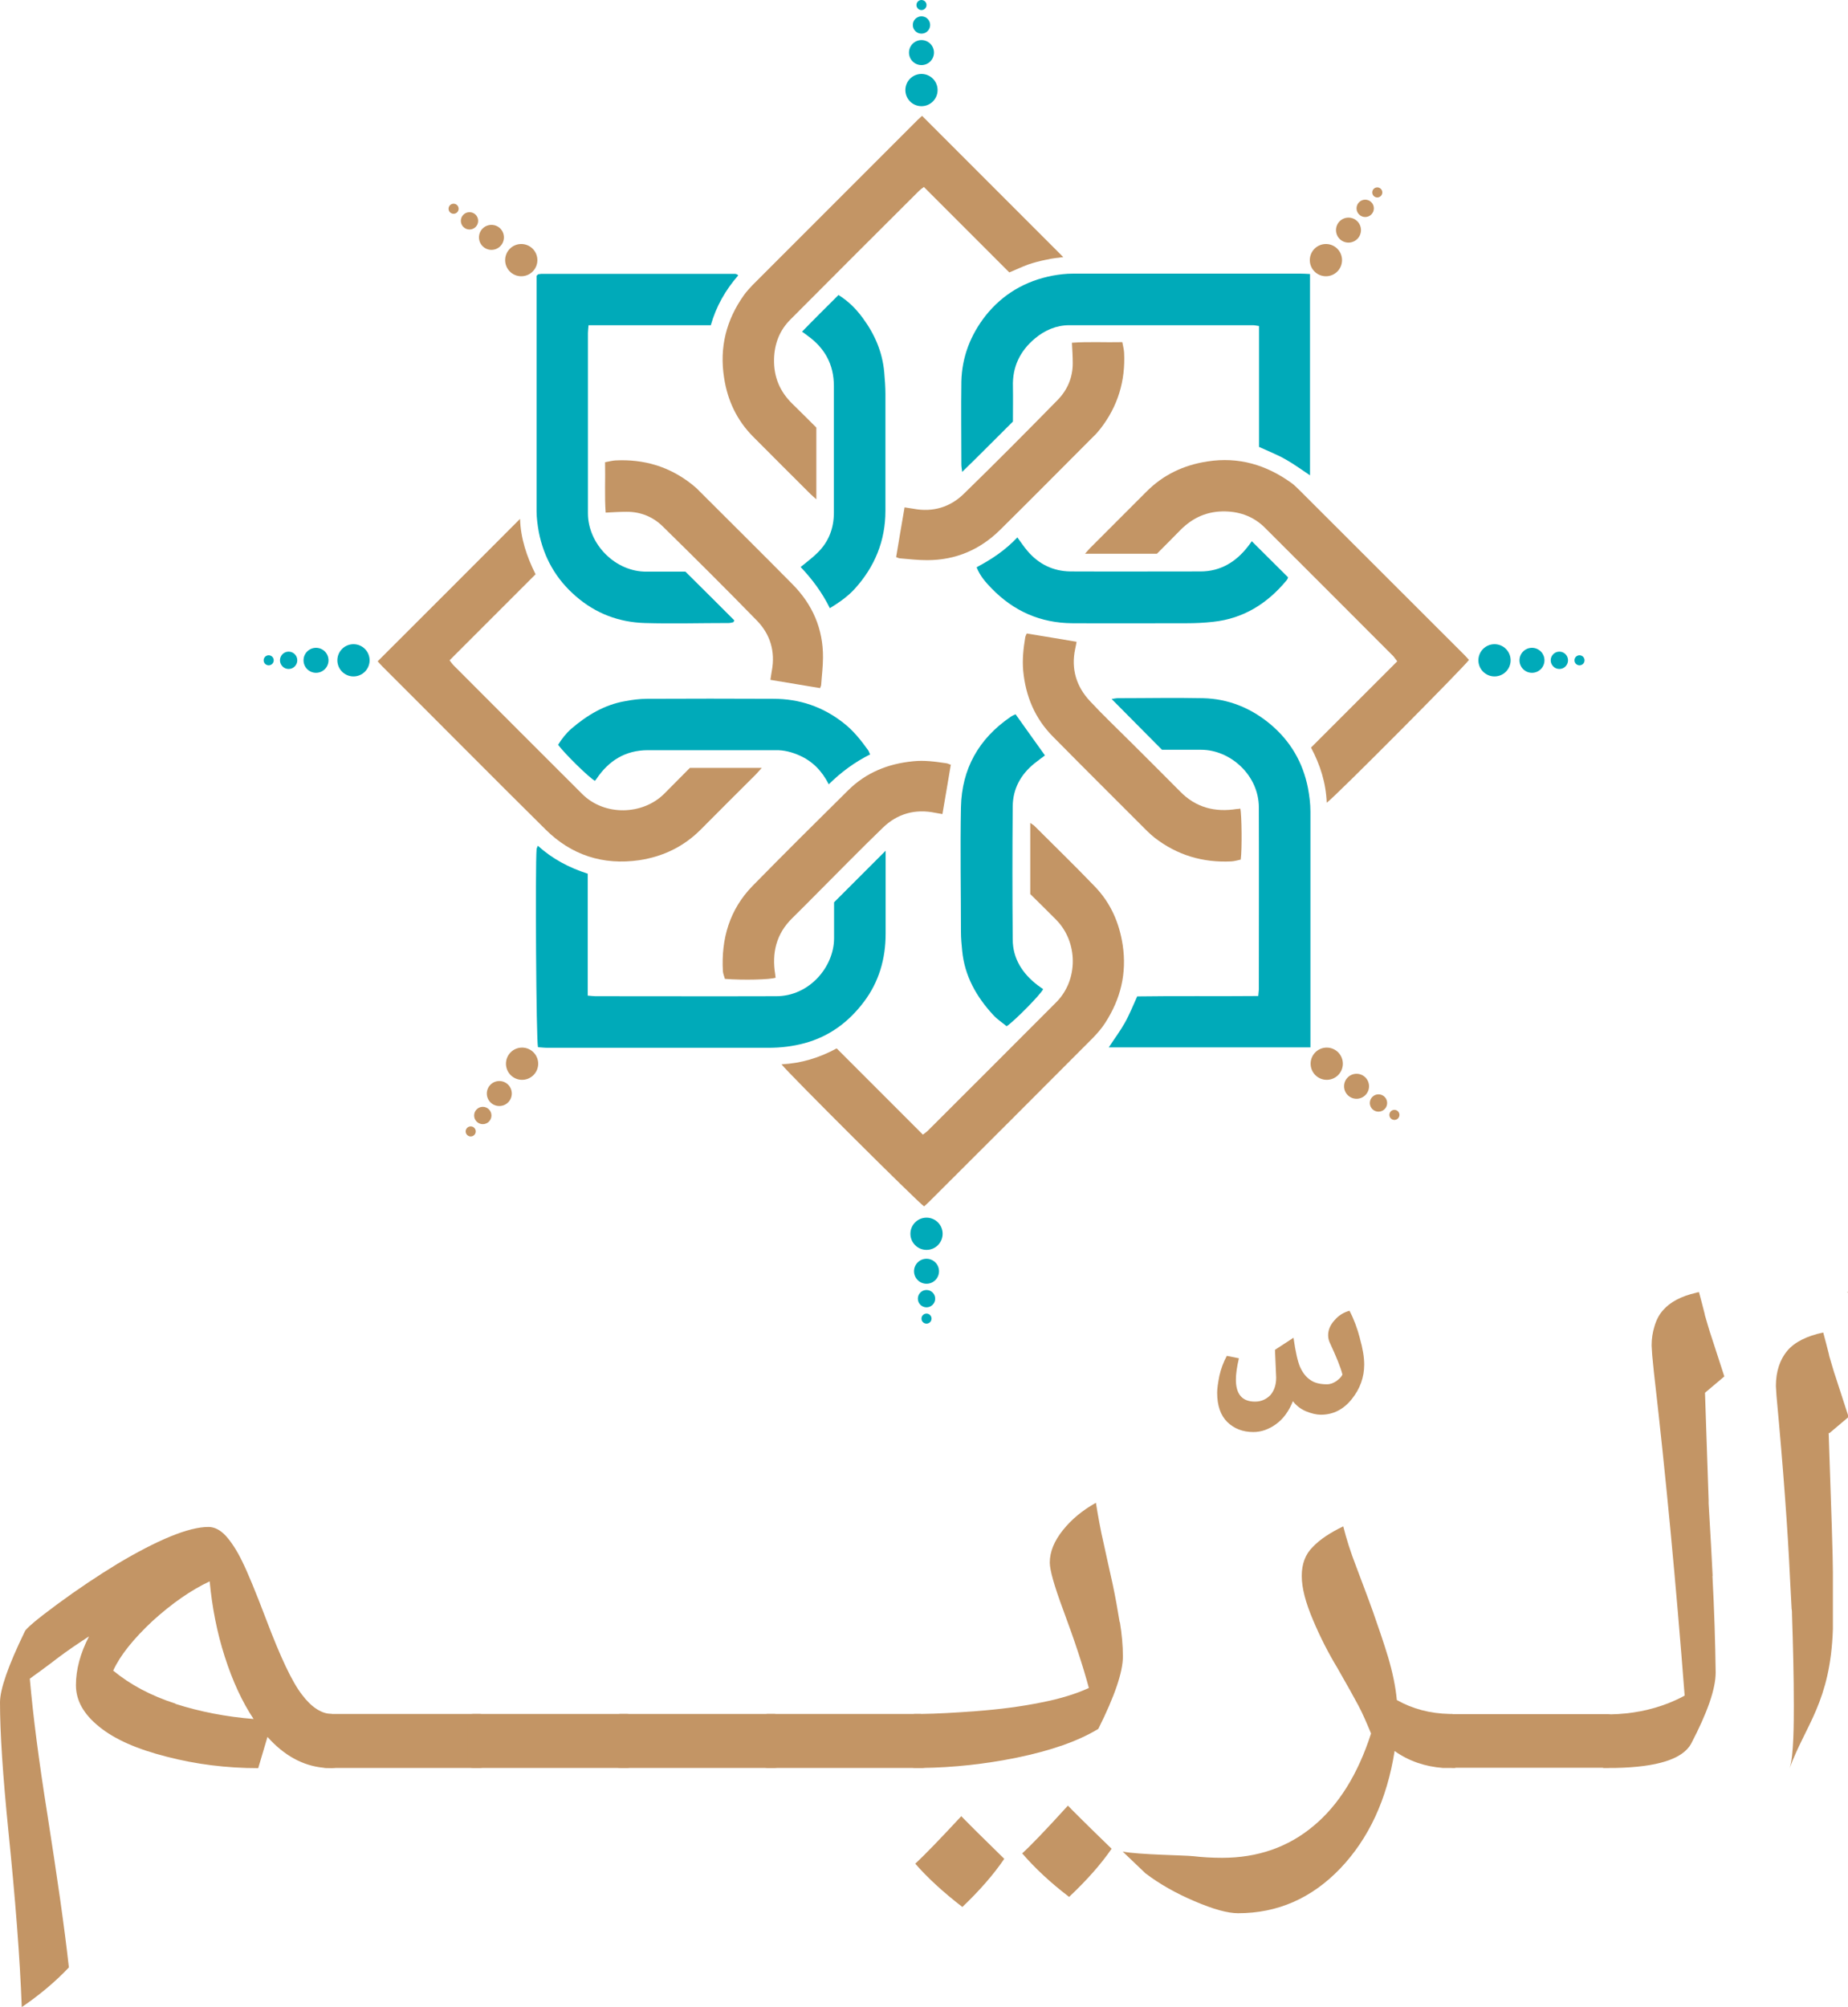 <svg xmlns="http://www.w3.org/2000/svg" xmlns:xlink="http://www.w3.org/1999/xlink" viewBox="0 0 91.75 99.6" id="Layer_1"><defs></defs><g><g><path d=" M 16.48 85.06 C 15.98 85.06 15.47 84.74 14.99 84.1 C 14.5 83.47 13.92 82.23 13.23 80.41 C 12.69 78.99 12.29 78.02 12.02 77.48 C 11.76 76.94 11.48 76.52 11.21 76.22 C 10.94 75.93 10.65 75.78 10.35 75.78 C 9.85 75.78 9.22 75.94 8.44 76.26 C 7.67 76.58 6.8 77.03 5.83 77.61 C 4.86 78.2 3.87 78.86 2.85 79.61 C 1.82 80.37 1.29 80.82 1.23 80.97 C 0.41 82.66 0 83.83 0 84.49 C 0 85.99 0.14 88.12 0.42 90.9 C 0.76 94.25 0.99 97.15 1.08 99.61 C 1.93 99.03 2.72 98.38 3.42 97.64 C 3.2 95.64 2.83 93.1 2.35 90.03 C 1.93 87.4 1.64 85.15 1.48 83.31 C 1.91 83 2.38 82.66 2.87 82.28 C 3.36 81.91 3.88 81.56 4.42 81.21 C 3.98 82.06 3.77 82.87 3.77 83.63 C 3.77 84.39 4.15 85.07 4.92 85.69 C 5.69 86.32 6.81 86.81 8.27 87.18 C 9.73 87.56 11.25 87.75 12.82 87.75 L 13.28 86.2 C 14.1 87.12 15.03 87.63 16.06 87.73 L 16.06 87.73 C 16.19 87.73 16.32 87.75 16.46 87.75 C 16.72 87.75 16.86 87.62 16.86 87.37 L 16.86 85.43 C 16.86 85.19 16.72 85.07 16.46 85.07 Z M 8.72 84.55 C 7.5 84.16 6.47 83.61 5.62 82.91 C 5.96 82.16 6.62 81.34 7.57 80.45 C 8.54 79.57 9.49 78.91 10.41 78.48 C 10.53 79.76 10.77 81.01 11.16 82.22 C 11.55 83.44 12.03 84.47 12.59 85.31 C 11.22 85.2 9.93 84.95 8.71 84.56 Z" stroke-width="0" fill="#C39565"></path><path d=" M 23.8 85.06 L 16.2 85.06 C 16 85.06 15.91 85.16 15.91 85.36 L 15.91 87.45 C 15.91 87.6 15.97 87.68 16.08 87.72 L 16.08 87.72 C 16.08 87.72 16.15 87.74 16.2 87.74 L 23.8 87.74 C 24 87.74 24.1 87.64 24.1 87.45 L 24.1 85.36 C 24.1 85.15 23.99 85.06 23.8 85.06 Z" stroke-width="0" fill="#C39565"></path><path d=" M 31.11 85.06 L 23.51 85.06 C 23.31 85.06 23.22 85.16 23.22 85.36 L 23.22 87.45 C 23.22 87.65 23.32 87.74 23.51 87.74 L 31.11 87.74 C 31.31 87.74 31.41 87.64 31.41 87.45 L 31.41 85.36 C 31.41 85.15 31.3 85.06 31.11 85.06 Z" stroke-width="0" fill="#C39565"></path><path d=" M 38.42 85.06 L 30.82 85.06 C 30.62 85.06 30.53 85.16 30.53 85.36 L 30.53 87.45 C 30.53 87.65 30.63 87.74 30.82 87.74 L 38.42 87.74 C 38.63 87.74 38.72 87.64 38.72 87.45 L 38.72 85.36 C 38.72 85.15 38.62 85.06 38.42 85.06 Z" stroke-width="0" fill="#C39565"></path><path d=" M 45.72 85.06 L 38.13 85.06 C 37.93 85.06 37.84 85.16 37.84 85.36 L 37.84 87.45 C 37.84 87.65 37.94 87.74 38.13 87.74 L 45.72 87.74 C 45.72 87.74 45.76 87.74 45.78 87.74 C 45.96 87.74 46.03 87.63 46.03 87.46 L 46.03 85.37 C 46.03 85.16 45.93 85.07 45.72 85.07 Z" stroke-width="0" fill="#C39565"></path><path d=" M 53.02 89.61 C 51.92 90.82 51.16 91.61 50.75 91.98 C 51.39 92.72 52.16 93.44 53.08 94.14 C 53.96 93.31 54.66 92.52 55.19 91.75 C 53.96 90.56 53.24 89.84 53.02 89.61 Z M 47.73 90.13 C 46.66 91.28 45.9 92.07 45.44 92.49 C 46.04 93.18 46.82 93.9 47.78 94.64 C 48.63 93.83 49.33 93.03 49.86 92.25 C 48.64 91.06 47.93 90.35 47.72 90.13 Z M 55.59 80.51 C 55.49 79.89 55.38 79.27 55.24 78.61 C 55.09 77.96 54.95 77.29 54.8 76.62 C 54.64 75.94 54.52 75.26 54.41 74.58 C 53.75 74.95 53.2 75.4 52.77 75.94 C 52.34 76.48 52.12 77.01 52.12 77.55 C 52.12 77.92 52.34 78.7 52.79 79.91 C 53.36 81.44 53.78 82.72 54.06 83.77 C 53.46 84.05 52.67 84.3 51.7 84.49 C 50.72 84.69 49.65 84.83 48.47 84.92 C 47.42 85 46.51 85.05 45.73 85.06 L 45.45 85.06 C 45.25 85.06 45.16 85.16 45.16 85.36 L 45.16 87.45 C 45.16 87.65 45.26 87.74 45.45 87.74 C 45.57 87.74 45.67 87.74 45.79 87.74 C 47.33 87.72 48.9 87.55 50.48 87.23 C 52.18 86.88 53.53 86.41 54.53 85.8 C 55.35 84.16 55.75 82.97 55.75 82.21 C 55.75 81.68 55.7 81.11 55.6 80.5 Z" stroke-width="0" fill="#C39565"></path><path d=" M 67.52 66.43 C 67.39 65.93 67.22 65.47 67 65.05 C 66.71 65.13 66.46 65.28 66.25 65.53 C 66.04 65.76 65.94 66.01 65.94 66.26 C 65.94 66.38 65.96 66.49 66.01 66.61 C 66.35 67.34 66.57 67.88 66.65 68.22 C 66.6 68.33 66.5 68.43 66.35 68.54 C 66.2 68.64 66.05 68.7 65.88 68.7 C 65.54 68.7 65.25 68.63 65.05 68.48 C 64.84 68.34 64.68 68.13 64.55 67.85 C 64.43 67.58 64.32 67.09 64.22 66.39 L 63.3 66.99 L 63.36 68.37 C 63.36 68.73 63.26 69.02 63.07 69.24 C 62.86 69.45 62.61 69.56 62.31 69.56 C 61.68 69.56 61.36 69.2 61.36 68.47 C 61.36 68.19 61.41 67.83 61.51 67.41 L 60.91 67.29 C 60.74 67.6 60.62 67.93 60.54 68.28 C 60.47 68.63 60.43 68.91 60.43 69.12 C 60.43 69.76 60.6 70.24 60.93 70.57 C 61.27 70.9 61.7 71.07 62.23 71.07 C 62.61 71.07 62.99 70.94 63.35 70.68 C 63.71 70.42 63.99 70.04 64.19 69.54 C 64.36 69.76 64.58 69.93 64.84 70.04 C 65.11 70.15 65.36 70.21 65.58 70.21 C 66.19 70.21 66.7 69.95 67.11 69.44 C 67.52 68.93 67.73 68.36 67.73 67.72 C 67.73 67.36 67.66 66.93 67.52 66.44 Z" stroke-width="0" fill="#C39565"></path><path d=" M 72.12 85.06 L 71.97 85.06 C 71 85.04 70.13 84.81 69.35 84.37 C 69.29 83.71 69.14 83 68.92 82.25 C 68.69 81.49 68.43 80.74 68.16 79.97 C 67.89 79.21 67.6 78.47 67.33 77.74 C 67.05 77.02 66.84 76.35 66.69 75.75 C 66.05 76.06 65.54 76.39 65.18 76.77 C 64.81 77.13 64.63 77.61 64.63 78.21 C 64.63 78.81 64.82 79.53 65.19 80.4 C 65.55 81.26 65.96 82.05 66.4 82.78 C 66.89 83.63 67.23 84.25 67.44 84.64 C 67.65 85.03 67.85 85.5 68.07 86.03 C 67.42 88.05 66.46 89.59 65.2 90.63 C 63.94 91.68 62.43 92.2 60.68 92.2 C 60.16 92.2 59.68 92.17 59.25 92.12 C 58.81 92.07 56.55 92.05 55.74 91.89 L 56.87 92.97 C 57.57 93.5 58.38 93.96 59.3 94.35 C 60.23 94.75 60.95 94.95 61.47 94.95 C 63.43 94.95 65.12 94.21 66.54 92.73 C 67.96 91.24 68.86 89.3 69.24 86.9 C 69.93 87.39 70.73 87.67 71.64 87.74 C 71.66 87.74 71.68 87.74 71.71 87.74 C 71.79 87.74 71.87 87.74 71.95 87.74 L 72.12 87.74 C 72.12 87.74 72.16 87.74 72.18 87.74 C 72.18 87.74 72.2 87.74 72.21 87.74 C 72.35 87.71 72.42 87.62 72.42 87.46 L 72.42 85.37 C 72.42 85.16 72.32 85.07 72.13 85.07 Z" stroke-width="0" fill="#C39565"></path><path d=" M 91.7 64.15 C 91.7 64.15 91.73 64.15 91.75 64.13 L 91.75 64.11 C 91.75 64.11 91.72 64.13 91.7 64.15 Z" stroke-width="0" fill="#C39565"></path><path d=" M 90.79 71.11 C 90.93 75.07 91 77.37 91 78.03 L 91 79.78 C 91 79.99 91 80.2 91 80.4 C 91 80.56 91 80.7 91 80.85 C 90.88 84.47 89.63 85.62 88.85 87.76 L 88.85 87.76 C 89.06 87.19 89.06 85.42 89.06 84.64 C 89.06 83.14 89.02 81.63 88.97 80.14 C 88.97 80.04 88.97 79.93 88.95 79.84 L 88.87 78.31 C 88.76 75.95 88.54 72.93 88.2 69.27 L 88.17 68.79 C 88.17 68.06 88.37 67.47 88.74 67.03 C 89.11 66.6 89.71 66.3 90.52 66.13 C 90.62 66.51 90.72 66.87 90.8 67.2 C 90.8 67.24 90.82 67.27 90.82 67.3 C 90.94 67.69 91.03 68.04 91.14 68.35 L 91.78 70.32 L 90.82 71.13 Z" stroke-width="0" fill="#C39565"></path><path d=" M 85.02 78.2 C 85.11 79.91 85.16 81.5 85.18 83 C 85.18 83.82 84.77 84.99 83.96 86.54 C 83.54 87.3 82.28 87.7 80.19 87.74 C 80.19 87.74 80.17 87.74 80.16 87.74 C 80.09 87.74 80.01 87.74 79.94 87.74 L 79.76 87.74 C 79.76 87.74 79.71 87.74 79.69 87.74 C 79.66 87.74 79.64 87.74 79.62 87.74 C 79.51 87.7 79.45 87.61 79.45 87.47 L 79.45 85.38 C 79.45 85.17 79.55 85.08 79.75 85.08 L 79.95 85.08 C 81.01 85.06 81.96 84.87 82.85 84.52 C 83.12 84.41 83.39 84.29 83.64 84.15 C 83.21 78.59 82.71 73.29 82.13 68.25 C 82.13 68.19 82.11 68.13 82.11 68.07 C 82.08 67.81 82.06 67.53 82.03 67.26 L 82 66.78 C 82 66.43 82.05 66.12 82.14 65.83 C 82.23 65.52 82.37 65.24 82.57 65.02 C 82.92 64.62 83.46 64.33 84.2 64.16 C 84.2 64.16 84.23 64.16 84.25 64.14 C 84.28 64.14 84.32 64.14 84.35 64.12 C 84.45 64.5 84.55 64.86 84.63 65.19 C 84.63 65.23 84.65 65.26 84.65 65.29 C 84.77 65.68 84.86 66.03 84.97 66.34 L 85.61 68.31 L 84.65 69.12 C 84.73 71.48 84.79 73.26 84.83 74.44 L 84.83 74.61 C 84.92 76.14 84.99 77.34 85.03 78.22 Z" stroke-width="0" fill="#C39565"></path></g><path d=" M 79.8 85.07 C 80.01 85.07 80.11 85.17 80.11 85.37 L 80.11 87.44 C 80.11 87.63 80.01 87.73 79.8 87.73 L 72.17 87.73 C 71.97 87.73 71.88 87.63 71.88 87.44 L 71.88 85.37 C 71.88 85.17 71.98 85.07 72.17 85.07 L 79.8 85.07 Z" stroke-width="0" fill="#C39565"></path></g><g><path d=" M 65.06 51.98 L 55.05 51.98 C 55.32 51.56 55.61 51.18 55.84 50.77 C 56.07 50.37 56.24 49.93 56.46 49.45 C 58.43 49.42 60.43 49.45 62.47 49.43 C 62.48 49.29 62.5 49.18 62.5 49.07 C 62.5 46.07 62.51 43.08 62.5 40.08 C 62.5 38.45 61.06 37.21 59.64 37.21 C 59.01 37.21 58.37 37.21 57.69 37.21 C 56.88 36.39 56.06 35.57 55.19 34.69 C 55.33 34.67 55.41 34.65 55.49 34.65 C 56.9 34.65 58.32 34.62 59.73 34.65 C 60.98 34.68 62.1 35.13 63.07 35.94 C 64.07 36.78 64.69 37.84 64.94 39.12 C 65.01 39.5 65.06 39.89 65.06 40.27 C 65.06 44 65.06 47.74 65.06 51.48 L 65.06 51.95 Z" stroke-width="0" fill="#00AAB9"></path><path d=" M 65.04 13.6 L 65.04 23.59 C 64.62 23.31 64.24 23.03 63.83 22.8 C 63.43 22.57 62.99 22.4 62.51 22.18 C 62.51 21.83 62.51 21.43 62.51 21.03 C 62.51 20.63 62.51 20.23 62.51 19.82 L 62.51 17.41 C 62.51 17.01 62.51 16.61 62.51 16.18 C 62.38 16.16 62.29 16.14 62.19 16.14 C 59.16 16.14 56.12 16.14 53.09 16.14 C 52.44 16.14 51.87 16.39 51.38 16.8 C 50.64 17.42 50.26 18.21 50.29 19.18 C 50.3 19.75 50.29 20.32 50.29 20.92 C 49.47 21.73 48.66 22.56 47.77 23.42 C 47.75 23.25 47.73 23.15 47.73 23.05 C 47.73 21.68 47.71 20.3 47.73 18.93 C 47.76 17.72 48.18 16.63 48.93 15.67 C 49.79 14.59 50.91 13.94 52.26 13.68 C 52.59 13.62 52.93 13.58 53.26 13.58 C 57.03 13.58 60.8 13.58 64.58 13.58 C 64.72 13.58 64.86 13.59 65.05 13.6 Z" stroke-width="0" fill="#00AAB9"></path><path d=" M 35.28 16.14 L 29.22 16.14 C 29.21 16.29 29.19 16.41 29.19 16.52 C 29.19 19.5 29.19 22.48 29.19 25.47 C 29.19 27.01 30.56 28.39 32.11 28.37 C 32.72 28.37 33.33 28.37 34.03 28.37 C 34.82 29.15 35.64 29.97 36.46 30.79 C 36.44 30.82 36.43 30.85 36.41 30.88 C 36.33 30.9 36.25 30.92 36.17 30.92 C 34.78 30.92 33.39 30.96 32.01 30.92 C 30.73 30.88 29.58 30.45 28.6 29.6 C 27.61 28.75 27 27.68 26.75 26.4 C 26.69 26.06 26.64 25.71 26.64 25.36 C 26.64 21.59 26.64 17.81 26.64 14.04 C 26.64 13.91 26.64 13.78 26.64 13.69 C 26.68 13.65 26.69 13.64 26.7 13.63 C 26.7 13.63 26.72 13.61 26.73 13.61 C 26.78 13.61 26.83 13.59 26.88 13.59 C 30.08 13.59 33.29 13.59 36.49 13.59 C 36.53 13.59 36.56 13.61 36.6 13.62 C 36.6 13.62 36.62 13.64 36.65 13.67 C 36.03 14.38 35.56 15.19 35.29 16.14 Z" stroke-width="0" fill="#00AAB9"></path><path d=" M 26.7 41.97 C 27.43 42.63 28.25 43.06 29.18 43.36 L 29.18 49.41 C 29.34 49.42 29.45 49.44 29.56 49.44 C 32.55 49.44 35.55 49.45 38.54 49.44 C 40.18 49.44 41.4 47.99 41.41 46.58 C 41.41 45.95 41.41 45.31 41.41 44.78 C 42.3 43.89 43.13 43.06 43.97 42.22 C 43.97 42.32 43.97 42.44 43.97 42.57 C 43.97 43.83 43.97 45.08 43.97 46.34 C 43.97 47.58 43.64 48.73 42.89 49.72 C 42.14 50.72 41.17 51.44 39.95 51.77 C 39.36 51.93 38.76 52 38.15 52 C 34.5 52 30.84 52 27.19 52 C 27.03 52 26.86 51.98 26.71 51.97 C 26.62 51.66 26.57 42.99 26.64 42.15 C 26.64 42.1 26.68 42.04 26.71 41.96 Z" stroke-width="0" fill="#00AAB9"></path><path d=" M 65.87 39.84 C 65.83 38.85 65.55 37.97 65.09 37.1 C 66.51 35.68 67.93 34.26 69.37 32.82 C 69.3 32.73 69.24 32.64 69.18 32.57 C 67.05 30.44 64.93 28.31 62.8 26.19 C 62.27 25.66 61.61 25.4 60.84 25.38 C 59.95 25.36 59.23 25.68 58.61 26.3 C 58.22 26.7 57.83 27.09 57.44 27.48 L 53.87 27.48 C 53.98 27.36 54.05 27.27 54.13 27.19 C 55.06 26.26 55.98 25.34 56.91 24.41 C 57.75 23.56 58.77 23.08 59.95 22.9 C 61.5 22.66 62.87 23.07 64.12 23.97 C 64.29 24.09 64.43 24.25 64.58 24.39 C 67.29 27.09 69.99 29.8 72.7 32.5 C 72.78 32.58 72.86 32.67 72.93 32.75 C 72.78 33.01 66.31 39.52 65.88 39.83 Z" stroke-width="0" fill="#C39565"></path><path d=" M 38.81 52.82 C 39.78 52.77 40.67 52.5 41.54 52.03 C 42.96 53.45 44.38 54.87 45.82 56.31 C 45.92 56.23 46 56.18 46.07 56.11 C 48.2 53.98 50.33 51.86 52.45 49.73 C 53.54 48.63 53.53 46.76 52.44 45.65 C 52.01 45.22 51.58 44.79 51.15 44.37 L 51.15 40.84 C 51.24 40.91 51.32 40.94 51.37 41 C 52.37 42 53.38 42.98 54.36 44 C 55.14 44.81 55.57 45.79 55.74 46.9 C 55.95 48.3 55.64 49.57 54.88 50.75 C 54.71 51.02 54.49 51.27 54.27 51.5 C 51.56 54.22 48.85 56.93 46.13 59.64 C 46.05 59.72 45.96 59.8 45.88 59.87 C 45.61 59.71 39.07 53.19 38.81 52.83 Z" stroke-width="0" fill="#C39565"></path><path d=" M 50.12 13.53 C 48.71 12.12 47.3 10.71 45.87 9.28 C 45.77 9.35 45.69 9.41 45.62 9.48 C 43.49 11.6 41.36 13.73 39.24 15.86 C 38.71 16.39 38.45 17.05 38.43 17.82 C 38.41 18.71 38.72 19.44 39.35 20.05 C 39.75 20.44 40.14 20.83 40.53 21.22 L 40.53 24.78 C 40.41 24.67 40.32 24.6 40.24 24.52 C 39.29 23.57 38.33 22.62 37.38 21.66 C 36.58 20.85 36.12 19.87 35.95 18.75 C 35.71 17.24 36.06 15.87 36.94 14.64 C 37.07 14.46 37.22 14.3 37.37 14.14 C 40.1 11.41 42.83 8.68 45.56 5.95 C 45.64 5.87 45.73 5.8 45.78 5.75 C 48.13 8.1 50.47 10.44 52.79 12.76 C 52.55 12.79 52.24 12.82 51.94 12.89 C 51.64 12.95 51.33 13.03 51.04 13.13 C 50.74 13.24 50.45 13.38 50.11 13.52 Z" stroke-width="0" fill="#C39565"></path><path d=" M 18.76 32.81 C 21.13 30.45 23.46 28.11 25.82 25.75 C 25.85 26.72 26.15 27.62 26.59 28.5 C 25.16 29.93 23.75 31.34 22.32 32.77 C 22.4 32.87 22.45 32.95 22.52 33.02 C 24.65 35.15 26.77 37.28 28.9 39.4 C 30.02 40.52 31.92 40.45 32.98 39.39 C 33.41 38.96 33.84 38.52 34.25 38.11 L 37.82 38.11 C 37.7 38.24 37.61 38.34 37.53 38.43 C 36.62 39.34 35.71 40.24 34.81 41.15 C 33.96 42.01 32.93 42.51 31.74 42.69 C 29.94 42.95 28.37 42.44 27.09 41.17 C 24.38 38.49 21.7 35.78 19 33.09 C 18.92 33.01 18.84 32.92 18.75 32.82 Z" stroke-width="0" fill="#C39565"></path><path d=" M 41.15 38.93 C 40.81 38.26 40.35 37.79 39.71 37.5 C 39.33 37.33 38.93 37.22 38.51 37.23 C 36.4 37.23 34.28 37.23 32.17 37.23 C 31.05 37.23 30.22 37.75 29.61 38.66 C 29.59 38.69 29.56 38.72 29.54 38.75 C 29.29 38.64 27.98 37.35 27.71 36.96 C 27.89 36.67 28.1 36.4 28.36 36.17 C 29.14 35.5 30 34.98 31.02 34.8 C 31.39 34.73 31.76 34.68 32.13 34.68 C 34.22 34.67 36.3 34.67 38.39 34.68 C 39.69 34.68 40.85 35.07 41.88 35.88 C 42.37 36.26 42.74 36.73 43.1 37.23 C 43.14 37.28 43.15 37.35 43.2 37.44 C 42.44 37.82 41.77 38.31 41.14 38.93 Z" stroke-width="0" fill="#00AAB9"></path><path d=" M 50.43 35.46 C 50.91 36.14 51.39 36.8 51.88 37.49 C 51.72 37.61 51.53 37.75 51.34 37.9 C 50.67 38.45 50.29 39.15 50.28 40.01 C 50.26 42.21 50.26 44.42 50.28 46.62 C 50.28 47.58 50.77 48.32 51.51 48.89 C 51.6 48.96 51.7 49.02 51.79 49.09 C 51.67 49.35 50.37 50.67 49.98 50.93 C 49.76 50.75 49.51 50.59 49.31 50.37 C 48.47 49.46 47.89 48.43 47.77 47.18 C 47.74 46.87 47.71 46.56 47.71 46.25 C 47.71 44.19 47.67 42.13 47.71 40.06 C 47.75 38.16 48.59 36.66 50.17 35.58 C 50.25 35.52 50.35 35.48 50.42 35.45 Z" stroke-width="0" fill="#00AAB9"></path><path d=" M 48.49 28.15 C 49.23 27.76 49.92 27.3 50.51 26.67 C 50.68 26.9 50.83 27.13 51.01 27.34 C 51.57 28 52.29 28.35 53.15 28.36 C 55.3 28.37 57.45 28.36 59.6 28.36 C 60.59 28.36 61.36 27.89 61.95 27.13 C 62.03 27.03 62.1 26.93 62.15 26.86 C 62.75 27.45 63.33 28.04 63.95 28.65 C 63.95 28.67 63.92 28.76 63.86 28.82 C 62.91 29.96 61.73 30.7 60.23 30.86 C 59.79 30.91 59.35 30.93 58.92 30.93 C 57.03 30.93 55.14 30.94 53.24 30.93 C 51.66 30.92 50.32 30.33 49.22 29.19 C 48.94 28.9 48.66 28.59 48.49 28.16 Z" stroke-width="0" fill="#00AAB9"></path><path d=" M 41.2 30.18 C 40.81 29.39 40.31 28.73 39.75 28.14 C 40.04 27.9 40.33 27.69 40.58 27.44 C 41.14 26.9 41.4 26.22 41.4 25.45 C 41.4 23.35 41.4 21.25 41.4 19.15 C 41.4 18.08 40.94 17.26 40.08 16.65 C 40.01 16.6 39.94 16.54 39.82 16.46 C 40.42 15.84 41.03 15.24 41.63 14.64 C 42.14 14.96 42.52 15.35 42.84 15.79 C 43.43 16.59 43.81 17.47 43.9 18.47 C 43.93 18.83 43.96 19.19 43.96 19.55 C 43.96 21.48 43.96 23.41 43.96 25.35 C 43.96 26.84 43.43 28.13 42.43 29.23 C 42.09 29.6 41.68 29.89 41.19 30.19 Z" stroke-width="0" fill="#00AAB9"></path><path d=" M 50.98 31.44 C 51.83 31.58 52.63 31.71 53.45 31.85 C 53.43 31.96 53.41 32.09 53.38 32.21 C 53.17 33.2 53.44 34.07 54.11 34.79 C 54.77 35.5 55.48 36.17 56.17 36.86 C 56.98 37.67 57.79 38.47 58.59 39.28 C 59.37 40.08 60.32 40.32 61.4 40.15 C 61.46 40.15 61.52 40.14 61.58 40.13 C 61.65 40.42 61.67 42.16 61.6 42.66 C 61.45 42.69 61.3 42.74 61.13 42.75 C 59.72 42.82 58.44 42.44 57.32 41.57 C 57.2 41.47 57.08 41.37 56.97 41.26 C 55.4 39.69 53.83 38.13 52.27 36.55 C 51.38 35.65 50.92 34.55 50.8 33.29 C 50.75 32.73 50.81 32.18 50.9 31.64 C 50.91 31.57 50.95 31.5 50.97 31.45 Z" stroke-width="0" fill="#C39565"></path><path d=" M 47.21 37.93 C 47.07 38.78 46.93 39.57 46.79 40.4 C 46.69 40.38 46.57 40.36 46.44 40.34 C 45.44 40.13 44.55 40.38 43.83 41.08 C 42.69 42.18 41.59 43.31 40.47 44.43 C 40.09 44.81 39.72 45.19 39.34 45.56 C 38.54 46.34 38.31 47.29 38.49 48.37 C 38.49 48.42 38.5 48.47 38.51 48.52 C 38.24 48.62 36.9 48.65 35.99 48.58 C 35.96 48.46 35.9 48.33 35.89 48.2 C 35.8 46.59 36.22 45.14 37.36 43.97 C 38.93 42.37 40.52 40.79 42.11 39.22 C 43 38.34 44.09 37.9 45.34 37.78 C 45.9 37.72 46.44 37.8 46.99 37.88 C 47.06 37.89 47.13 37.93 47.19 37.95 Z" stroke-width="0" fill="#C39565"></path><path d=" M 40.72 34.15 C 39.88 34.01 39.08 33.88 38.25 33.74 C 38.27 33.61 38.29 33.45 38.32 33.29 C 38.5 32.33 38.24 31.47 37.57 30.79 C 36.04 29.22 34.49 27.68 32.92 26.14 C 32.43 25.65 31.8 25.39 31.09 25.4 C 30.77 25.4 30.45 25.42 30.07 25.44 C 30.01 24.63 30.06 23.8 30.04 22.94 C 30.24 22.9 30.4 22.86 30.56 22.85 C 31.96 22.78 33.22 23.15 34.33 24.02 C 34.47 24.13 34.61 24.25 34.73 24.38 C 36.27 25.92 37.82 27.45 39.35 29 C 40.34 30 40.87 31.21 40.86 32.63 C 40.86 33.08 40.8 33.53 40.77 33.98 C 40.77 34.04 40.73 34.1 40.71 34.16 Z" stroke-width="0" fill="#C39565"></path><path d=" M 44.49 27.66 C 44.63 26.81 44.77 26 44.91 25.18 C 45.05 25.2 45.21 25.23 45.36 25.25 C 46.32 25.43 47.18 25.17 47.86 24.5 C 49.43 22.97 50.97 21.42 52.51 19.85 C 52.99 19.36 53.26 18.74 53.26 18.03 C 53.26 17.71 53.24 17.39 53.22 17.01 C 54.03 16.95 54.86 17 55.72 16.98 C 55.76 17.18 55.8 17.34 55.81 17.5 C 55.88 18.9 55.5 20.16 54.64 21.27 C 54.53 21.41 54.41 21.55 54.28 21.67 C 52.74 23.21 51.21 24.76 49.66 26.29 C 48.66 27.28 47.45 27.8 46.03 27.8 C 45.58 27.8 45.13 27.75 44.68 27.71 C 44.62 27.71 44.56 27.67 44.5 27.65 Z" stroke-width="0" fill="#C39565"></path><g><circle cx="74.2" cy="32.77" r="0.8" stroke-width="0" fill="#00AAB9"></circle><circle cx="76.06" cy="32.77" r="0.62" stroke-width="0" fill="#00AAB9"></circle><circle cx="77.42" cy="32.77" r="0.43" stroke-width="0" fill="#00AAB9"></circle><circle cx="78.42" cy="32.77" r="0.25" stroke-width="0" fill="#00AAB9"></circle></g><g><circle cx="17.55" cy="32.77" r="0.8" stroke-width="0" fill="#00AAB9"></circle><circle cx="15.69" cy="32.77" r="0.62" stroke-width="0" fill="#00AAB9"></circle><circle cx="14.33" cy="32.77" r="0.43" stroke-width="0" fill="#00AAB9"></circle><circle cx="13.34" cy="32.77" r="0.25" stroke-width="0" fill="#00AAB9"></circle></g><g><circle cx="25.92" cy="52.79" r="0.8" stroke-width="0" fill="#C39565"></circle><circle cx="24.79" cy="54.27" r="0.62" stroke-width="0" fill="#C39565"></circle><circle cx="23.97" cy="55.36" r="0.43" stroke-width="0" fill="#C39565"></circle><circle cx="23.37" cy="56.15" r="0.25" stroke-width="0" fill="#C39565"></circle></g><g><circle cx="65.87" cy="52.79" r="0.8" stroke-width="0" fill="#C39565"></circle><circle cx="67.35" cy="53.91" r="0.62" stroke-width="0" fill="#C39565"></circle><circle cx="68.44" cy="54.74" r="0.43" stroke-width="0" fill="#C39565"></circle><circle cx="69.23" cy="55.33" r="0.25" stroke-width="0" fill="#C39565"></circle></g><g><circle cx="46" cy="61.23" r="0.8" stroke-width="0" fill="#00AAB9"></circle><circle cx="46" cy="63.09" r="0.62" stroke-width="0" fill="#00AAB9"></circle><circle cx="46" cy="64.45" r="0.43" stroke-width="0" fill="#00AAB9"></circle><circle cx="46" cy="65.44" r="0.25" stroke-width="0" fill="#00AAB9"></circle></g><g><circle cx="65.83" cy="12.91" r="0.8" stroke-width="0" fill="#C39565"></circle><circle cx="66.95" cy="11.42" r="0.62" stroke-width="0" fill="#C39565"></circle><circle cx="67.78" cy="10.34" r="0.43" stroke-width="0" fill="#C39565"></circle><circle cx="68.38" cy="9.55" r="0.25" stroke-width="0" fill="#C39565"></circle></g><g><circle cx="25.88" cy="12.91" r="0.8" stroke-width="0" fill="#C39565"></circle><circle cx="24.4" cy="11.78" r="0.62" stroke-width="0" fill="#C39565"></circle><circle cx="23.31" cy="10.96" r="0.43" stroke-width="0" fill="#C39565"></circle><circle cx="22.52" cy="10.36" r="0.25" stroke-width="0" fill="#C39565"></circle></g><g><circle cx="45.75" cy="4.47" r="0.8" stroke-width="0" fill="#00AAB9"></circle><circle cx="45.75" cy="2.61" r="0.62" stroke-width="0" fill="#00AAB9"></circle><circle cx="45.75" cy="1.24" r="0.43" stroke-width="0" fill="#00AAB9"></circle><circle cx="45.75" cy="0.25" r="0.25" stroke-width="0" fill="#00AAB9"></circle></g></g></svg>